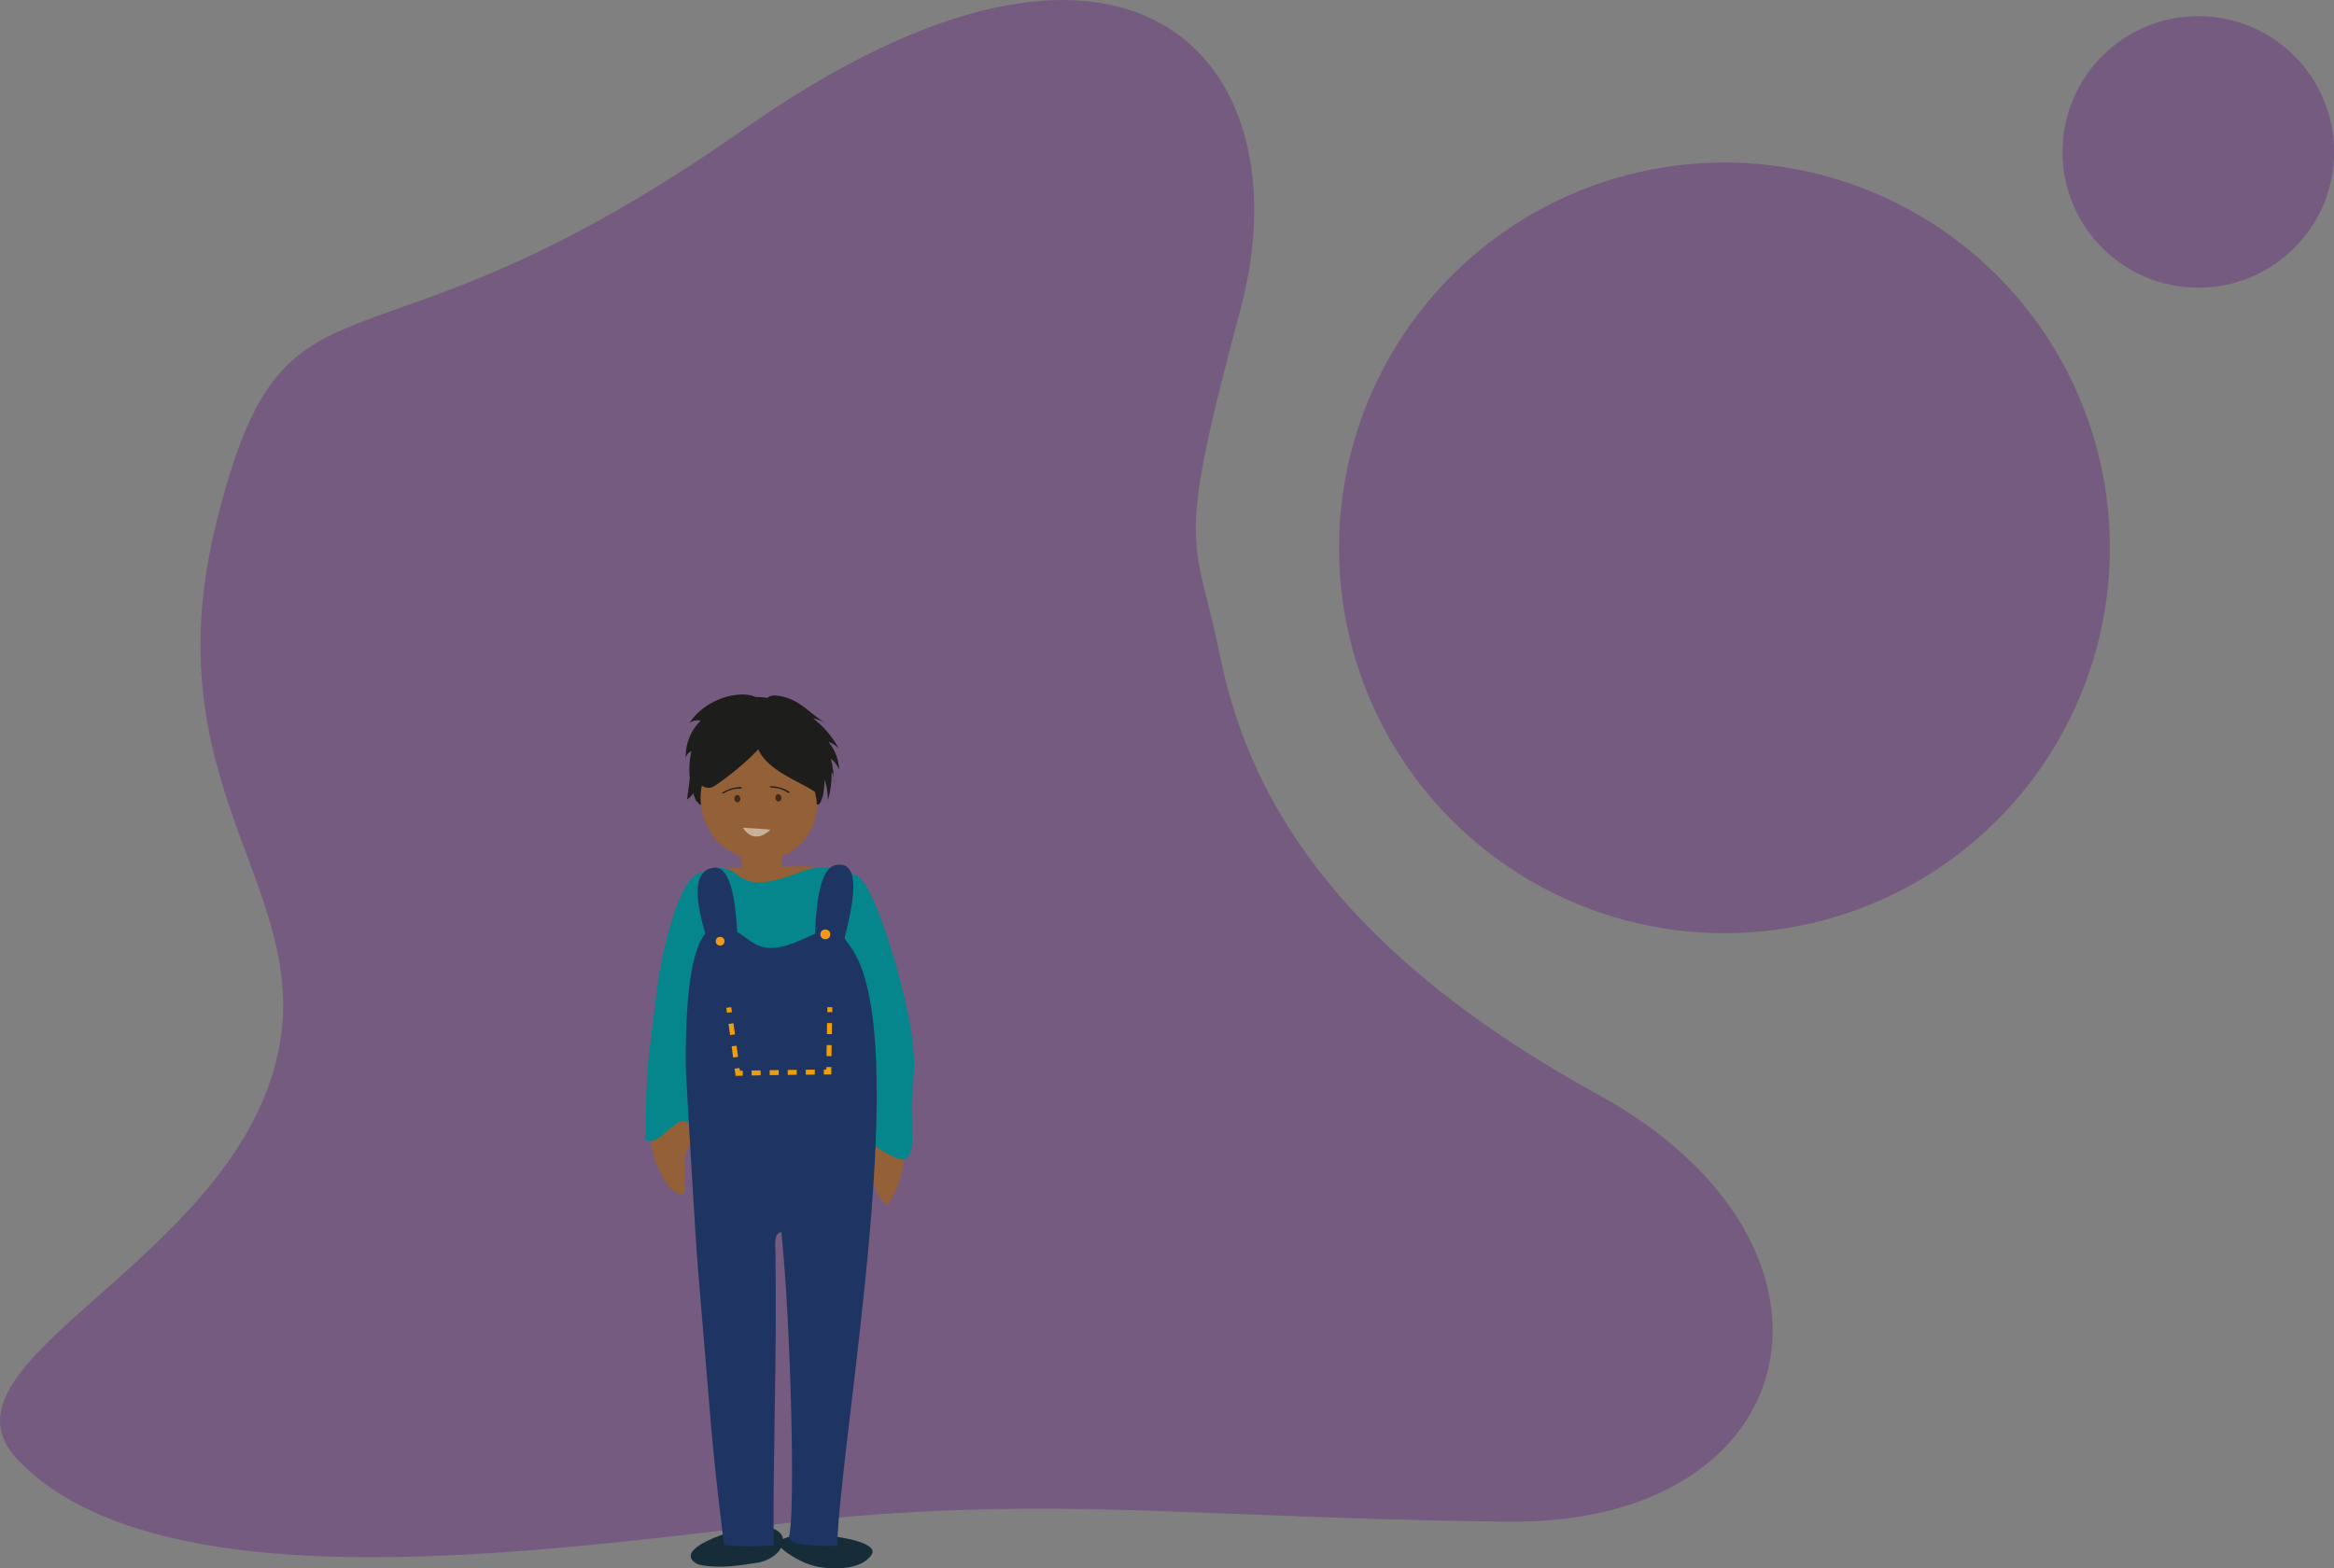 <?xml version="1.0" encoding="UTF-8"?><svg xmlns="http://www.w3.org/2000/svg" viewBox="0 0 235.14 158.04"><rect x="0" y="0" width="235.14" height="158.04" fill="#808080" stroke="none"/><defs><style>.e,.f,.g,.h,.i{fill:none;}.j{fill:#652580;mix-blend-mode:screen;opacity:.4;}.f{stroke-dasharray:0 0 .91 .91;}.f,.g,.h,.i{stroke:#f19d04;stroke-miterlimit:10;stroke-width:.5px;}.k{fill:#04868c;}.l{fill:#f4981a;}.m{fill:#fff;}.n{fill:#936037;}.o{fill:#162d39;}.p{fill:#1e3563;}.q{fill:#432918;}.r{fill:#1d1d1b;}.g{stroke-dasharray:0 0 1.14 1.14;}.h{stroke-dasharray:0 0 1.11 1.11;}.s{opacity:.5;}.t{isolation:isolate;}</style></defs><g class="t"><g id="a"/><g id="b"><g id="c"><g><path id="d" class="j" d="M122.87,65.93c-2.44-12.19-4.65-9.65,2.09-34.72,6.74-25.07-11.03-45.58-50.09-18.14C35.8,40.5,28.91,24.18,21.81,52.62c-7.11,28.44,12.03,38.04,5.23,56.87-6.81,18.84-34.16,28.21-25.28,37.58,16.27,17.18,65.28,6.99,86.71,5.53,21.43-1.46,32.56,.32,63.24,.75,30.68,.43,36.86-27.89,9.31-43.03-27.56-15.15-35.5-31.19-38.14-44.39Z"/><circle class="j" cx="173.73" cy="55.21" r="38.83"/><circle class="j" cx="221.47" cy="15.31" r="13.68"/><g><g><g><path class="r" d="M73.78,78.34c-1.12,.21-2.68,3.5-3.4,2.63-.4-.49-.21-.14-.44-.73-1.82-4.68,1.51-11.43,8.2-9.74,6.32,1.59,5.15,11.16,4.15,10.56-3.23,.2-5.32-3.32-8.52-2.73Z"/><g><path class="o" d="M69.99,157.46c.24,.18,.59,.26,.91,.31,1.8,.27,3.59,0,5.32-.27,2.84-.44,4.1-3.5,.35-3.71-1.48-.08-8.75,2.04-6.58,3.67Z"/><path class="o" d="M87.79,156.71c-.72,.97-1.96,1.28-3.23,1.33-.5,.02-1,0-1.48-.05-1.4-.12-2.64-.72-3.79-1.51-4.18-2.85,10.1-1.93,8.49,.23Z"/><g><path class="e" d="M79.45,79.24c-1.43,2.45-2.15,5.29-2.06,8.12"/><path class="n" d="M83.09,88.17c-.02-1.14-2.39-.86-5.52-.8-3.14,.07-5.86-.1-5.84,1.04s2.62,3.39,5.75,3.32c3.14-.07,5.63-2.43,5.61-3.56Z"/><path class="n" d="M75.21,88.69c.19,.48,.45,.99,1,1.17,.7,.24,1.55-.15,2.26-.51,.13-.07,.26-.14,.34-.24,.11-.15,.11-.33,.09-.5-.17-2.11,0-4.31-.25-6.39-4.16,1.08-4.62,3.42-3.44,6.47Z"/><path class="n" d="M77.7,74.41c1.85,.96,3.33,2.59,4.1,4.5,.28,.69,.47,1.42,.49,2.16,.08,2.19-1.36,4.33-3.41,5.17-2.05,.84-4.56,.38-6.21-1.08s-2.4-3.82-1.97-5.96c.43-2.15,1.99-4.02,4.01-4.93,.86-.38,1.83-.6,2.74-.35,1.55,.43,2.39,2.05,3.05,3.51"/><path class="n" d="M91.04,116.61c-.07,1.71-.63,3.4-1.62,4.81-.98-.5-1.29-1.72-1.48-2.8l-.23-1.29c-.06-.35-.13-.71-.09-1.06,.1-.81,.72-1.45,1.31-2.02,.14-.13,.28-.27,.47-.33,.55-.17,1.02,.42,1.25,.95"/><path class="n" d="M69.03,119.77c0,.15-.02,.31-.12,.43-.2,.22-.58,.12-.83-.04-1.92-1.16-4.34-8.03-.72-8.46,1.3-.15,2.33,1.4,2.37,2.52,.03,.87-.54,1.48-.71,2.31-.22,1.08,.06,2.16,.02,3.25Z"/><path class="k" d="M70.3,88.05c-2.16,.89-3.8,9.01-4.07,11.3-.98,8.22-1.05,6.7-1.23,15.49,1.34,.97,3.2-2.8,4.38-1.65-.29-16.74,5.89-14.03,5.89-14.03-.48,2.77-5.75,8.7-4.98,22.35,4.47,1.41,8.91-.3,13.56,.32,.96,.13,2.02,.21,2.81-.34,.88-.62,1.09-1.8,1.2-2.86,.96-9.17-.41-14.17-3.58-22.85,.58,.32-.48,1.76-.15,2.33,2.95,5.15,2.94,6.59,2.56,16.49,.98,.49,4.1,2.94,4.73,2.05s.45-1.72,.46-2.81c.02-2.39-.13-2.03,.09-4.41,.23-2.48,.22-4.91-1.3-10.69-.46-1.76-2.71-9.85-4.42-10.53-4.61-1.83-5.25,.03-8.79,.62-3.97,.66-2.71-2.62-7.17-.78Z"/><g><path class="p" d="M85.64,95.34c6.57,8.78-.92,48.95-1.3,60.41-1.26,.09-2.55,.03-3.78-.18-.3-.05-.62-.12-.82-.29-.16-.14-.3-.34-.24-.52,.61-1.84,.23-20.64-.78-30.6-.83,.11-.59,1.51-.59,2.1,.13,12.34-.24,18.38-.2,29.45-1.66,.17-3.35,.16-4.99-.02-1.38-11.21-1.29-12.28-2.61-27.67-.28-3.24-1.23-19.87-1.24-20.44-.14-19.85,4.91-13.59,6.99-12.45,3.36,1.84,7.7-3.44,8.9-.7"/><path class="p" d="M71.91,96.97c.09,.49,.19,.99,.49,1.39s.86,.64,1.31,.43c.55-.26,.63-.98,.62-1.58-.02-1.72,.13-10.14-2.44-9.77-3.46,.49-.3,7.87,.01,9.54Z"/><path class="p" d="M84.55,96.71c-.07,.49-.15,1-.43,1.41s-.83,.68-1.29,.49c-.56-.24-.67-.96-.69-1.56-.06-1.72-.25-9.4,2.02-9.87,3.69-.75,.63,7.85,.4,9.53Z"/></g><ellipse class="l" cx="72.55" cy="94.85" rx=".44" ry=".44"/><ellipse class="l" cx="83.15" cy="94.16" rx=".5" ry=".49"/><g><path class="i" d="M83.6,101.5c0,.17,0,.33,0,.5"/><path class="h" d="M83.57,103.1l-.06,3.87"/><path class="i" d="M83.5,107.53c0,.17,0,.33,0,.5-.17,0-.33,0-.5,0"/><path class="f" d="M82.09,108.04c-2.27,.02-4.53,.05-6.8,.1"/><path class="i" d="M74.83,108.15c-.17,0-.33,0-.5,.01-.02-.17-.05-.33-.07-.5"/><path class="g" d="M74.11,106.54c-.18-1.32-.36-2.63-.54-3.95"/><path class="i" d="M73.49,102.03c-.02-.17-.05-.33-.07-.5"/></g></g></g><g><path class="q" d="M73.99,80.52c.02,.21,.17,.36,.34,.34s.28-.2,.26-.4-.17-.36-.34-.34-.28,.2-.26,.4"/><path class="q" d="M78.12,80.43c.02,.21,.17,.36,.34,.34s.28-.2,.26-.4-.17-.36-.34-.34-.28,.2-.26,.4"/><path class="r" d="M79.41,79.89s.07,0,.1,0c.06-.01,.08-.05,.03-.08,0,0-.73-.56-1.89-.58-.07,0-.11,.03-.09,.07,.02,.04,.1,.07,.18,.07,.97,.02,1.56,.46,1.58,.48,.02,.02,.06,.03,.1,.04"/><path class="r" d="M74.64,79.47s.06-.03,.08-.05c.05-.04,.04-.08-.02-.09,0,0-.92-.08-1.91,.53-.06,.04-.08,.08-.04,.1,.04,.02,.12,0,.19-.04,.82-.51,1.56-.45,1.59-.44,.03,0,.07,0,.11-.02"/><g class="s"><path class="m" d="M77.62,83.6l-2.78-.19c1.23,1.89,2.78,.19,2.78,.19"/></g></g></g><g><path class="r" d="M76.93,76.39c.77,.91,1.81,1.55,2.87,2.12s2.14,1.09,3.08,1.83c.13-1.71,.21-3.59-.8-4.98-.37-.5-.85-.91-1.34-1.3-.72-.57-1.47-1.12-2.32-1.5-3.1-1.38-2.85,2.22-1.49,3.83Z"/><path class="r" d="M72.17,79.09c-.16,.11-.33,.21-.52,.27-.45,.12-.96-.1-1.23-.46s-.34-.81-.31-1.24c.14-2.06,4.06-6.78,7.03-5.41,2.61,1.2-3.61,5.93-4.98,6.84Z"/></g></g><path class="r" d="M77.13,70.88c.02-.58,.38-.94,1.44-.74,2.11,.4,2.96,1.74,4.62,2.75-.4-.24-.84-.41-1.29-.51,1.08,.82,1.98,1.88,2.61,3.07-.27-.33-.64-.57-1.05-.69,.66,.79,1.05,1.8,1.08,2.82-.16-.44-.46-.84-.83-1.12,.22,.85,.31,1.73,.28,2.6,.07-.43,0-.89-.21-1.28,.02,.96-.1,1.92-.36,2.85-.05-1.19-.23-2.6-1.29-3.18-.31-.17-.67-.25-1-.4-.64-.29-1.12-.82-1.58-1.35-.52-.59-1.04-1.18-1.37-1.88-.85-1.79-.86-3.78-3.22-3.83-2.15-.05-4.33,1.12-5.52,2.87,.33-.24,.76-.32,1.15-.23-1.05,1.01-1.61,2.49-1.49,3.93-.06-.42,.31-.86,.75-.87l-.63,4.88c.4-.26,.7-.66,.83-1.1,.22,.28,.33,.63,.33,.98-.08-1.09,.16-2.19,.7-3.15,.12-.22,.27-.44,.48-.58,.33-.21,.75-.21,1.14-.22,.93-.03,1.85-.22,2.71-.57,.49-.2,.98-.46,1.31-.87,.46-.58,.55-1.35,.62-2.09l.16-1.67c0-.1,.02-.2-.04-.28-.09-.12-.27-.09-.42-.08-.51,.05-1.05-.15-1.39-.53-.11,.07-.15,.22-.09,.33"/></g></g></g></g></g></svg>